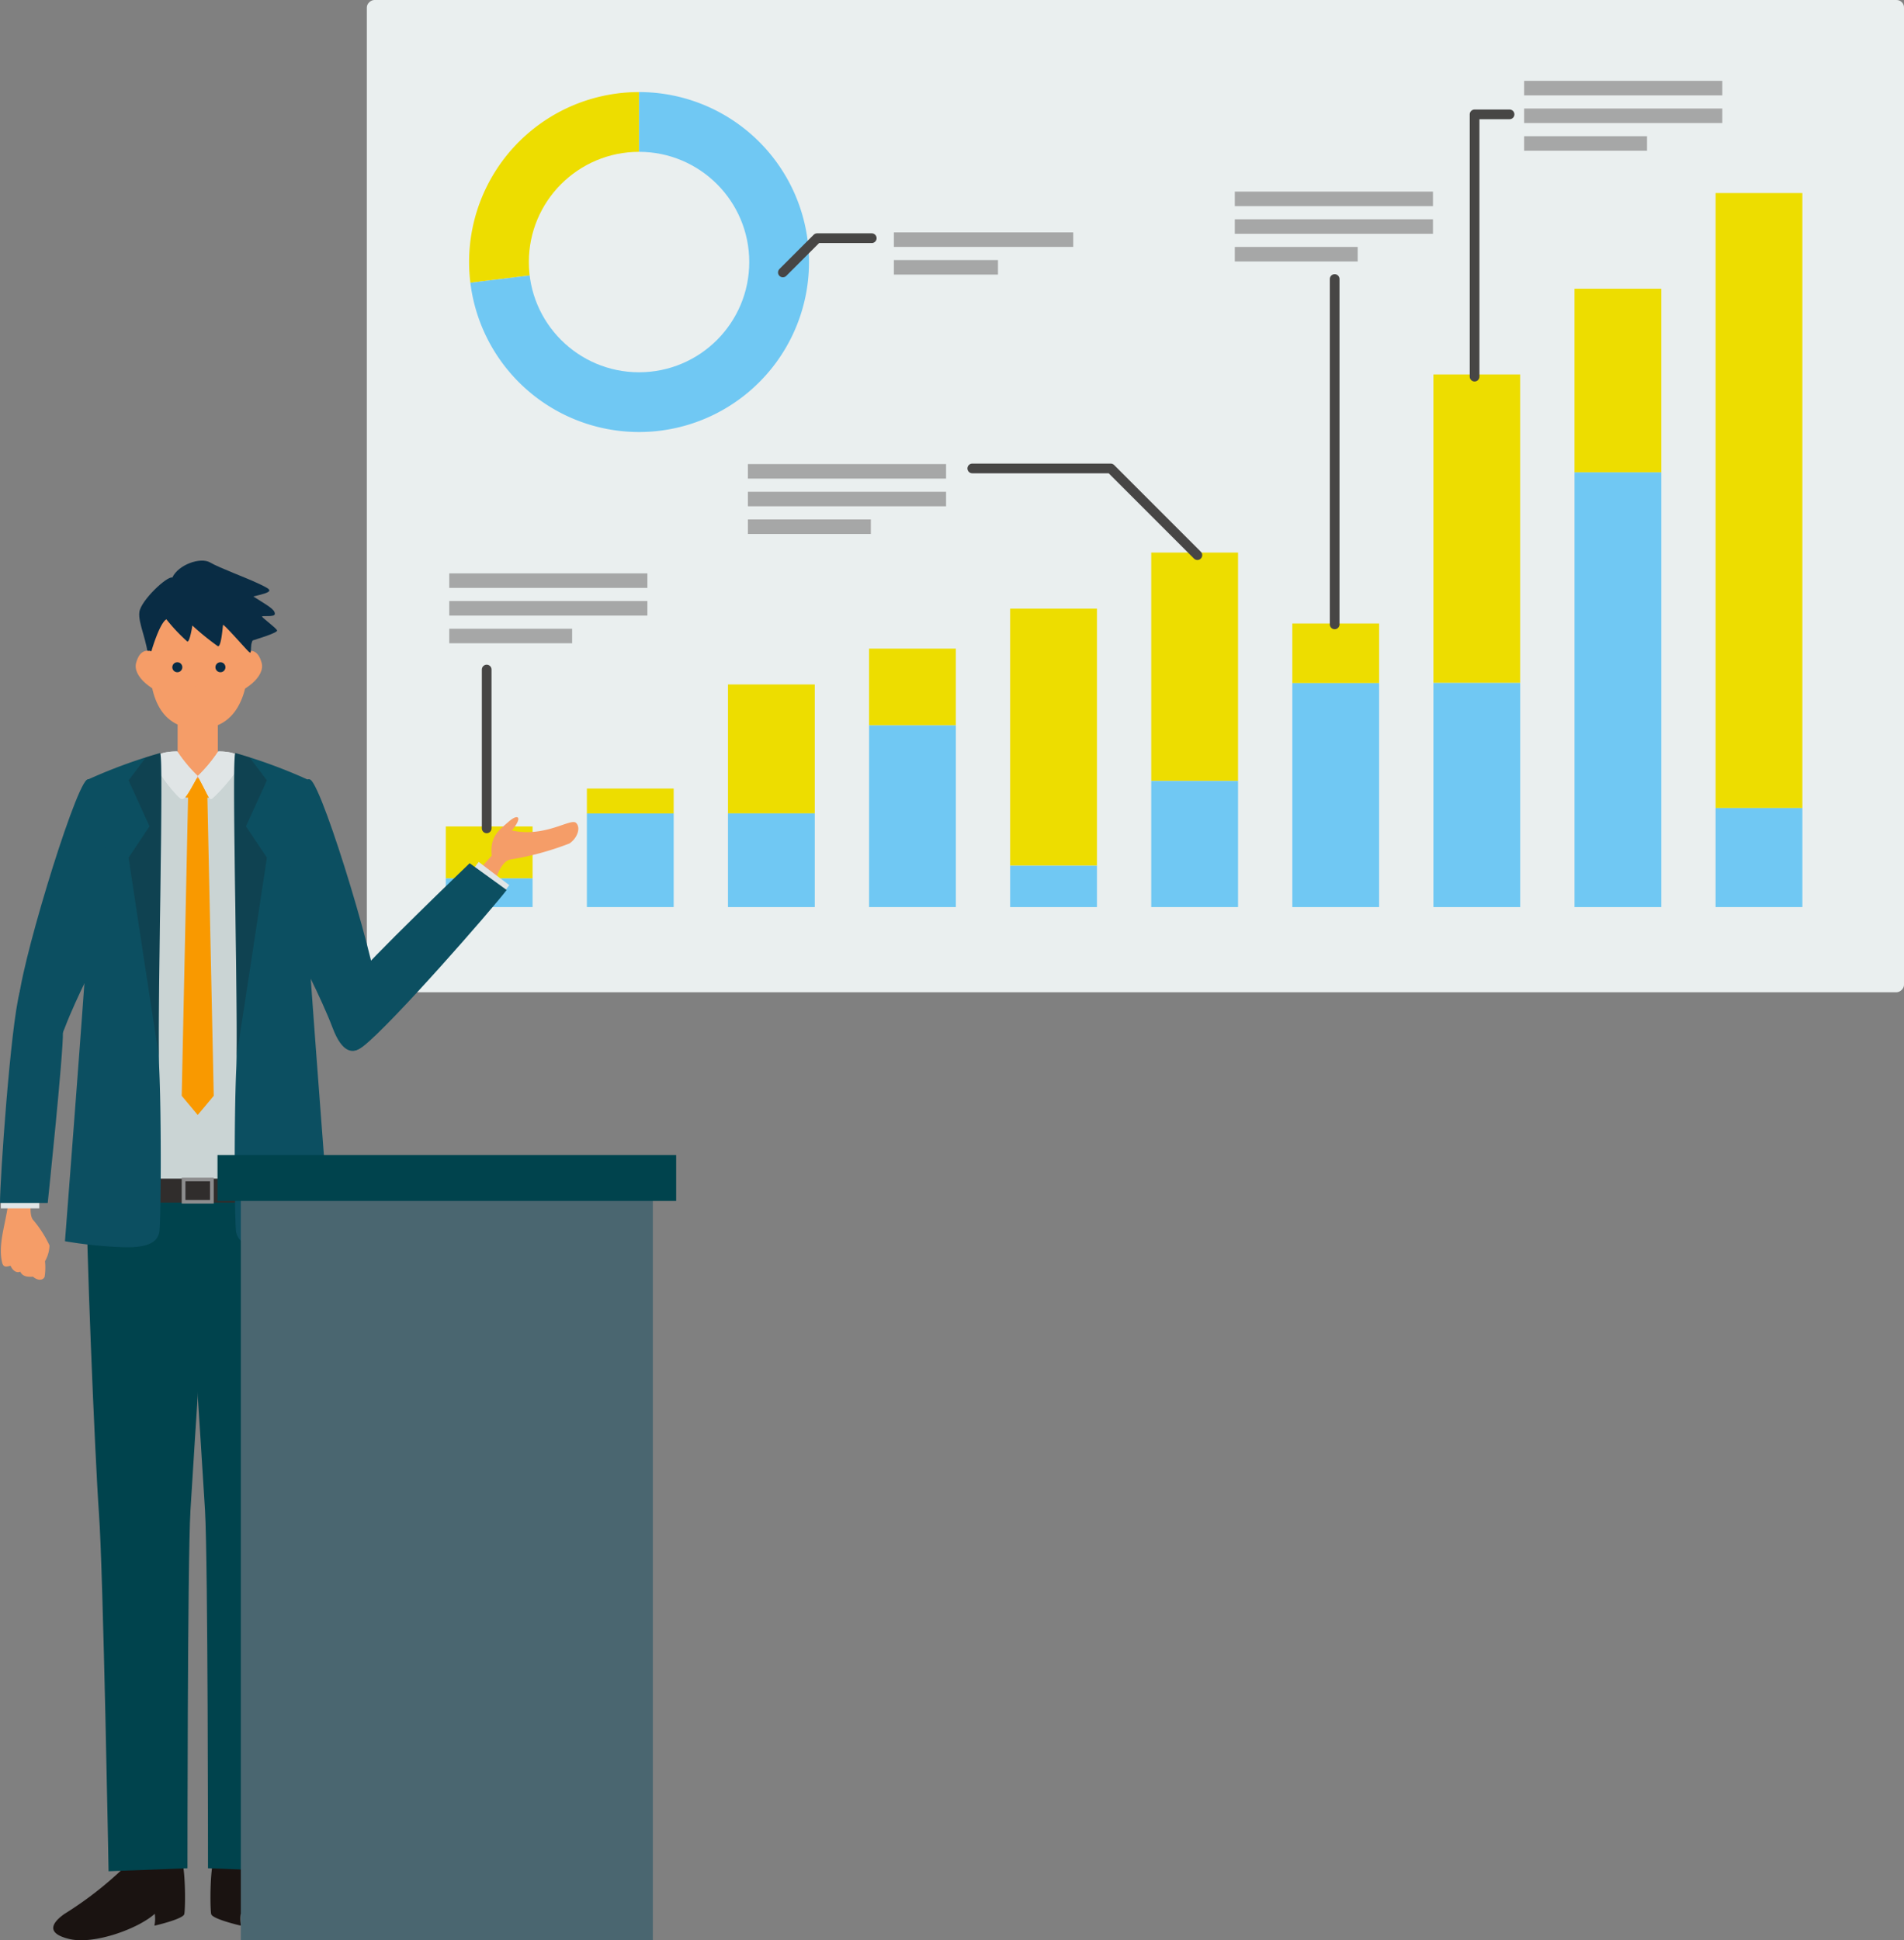 <svg xmlns="http://www.w3.org/2000/svg" xmlns:xlink="http://www.w3.org/1999/xlink" width="196.285" height="200" viewBox="0 0 196.285 200">
  <rect x="0" y="0" width="196.285" height="200" fill="#808080" stroke="none"/>
  <defs>
    <clipPath id="clip-path">
      <path id="パス_337" data-name="パス 337" d="M79.756,139.1a53.815,53.815,0,0,1,7.537-2.776c.432.027-.321,27.373-.082,32.595s.173,16.215,0,16.834-.537,1.58-3.619,1.512a44.492,44.492,0,0,1-6.1-.621s2.061-26.657,2.268-30.573S79.3,139.443,79.756,139.1Z" transform="translate(-77.488 -136.324)" fill="#0c4f61"/>
    </clipPath>
    <clipPath id="clip-path-2">
      <path id="パス_340" data-name="パス 340" d="M103.736,139.1a53.825,53.825,0,0,0-7.538-2.776c-.432.027.322,27.373.083,32.595s-.173,16.215,0,16.834.537,1.58,3.618,1.512a44.492,44.492,0,0,0,6.1-.621s-2.061-26.657-2.267-30.573S104.186,139.443,103.736,139.1Z" transform="translate(-96.061 -136.324)" fill="#0c4f61"/>
    </clipPath>
  </defs>
  <g id="グループ_144" data-name="グループ 144" transform="translate(386 -8758.001)">
    <g id="グループ_61" data-name="グループ 61" transform="translate(-348.182 8758.001)">
      <rect id="長方形_78" data-name="長方形 78" width="102.283" height="158.468" rx="0.77" transform="translate(158.468 0) rotate(90)" fill="#eaefef"/>
      <g id="グループ_60" data-name="グループ 60" transform="translate(8.14 8.334)">
        <g id="グループ_43" data-name="グループ 43" transform="translate(2.4 1.156)">
          <g id="グループ_42" data-name="グループ 42">
            <g id="グループ_40" data-name="グループ 40">
              <path id="パス_256" data-name="パス 256" d="M168.916,70.538l-17.39,2.136a17.518,17.518,0,0,1,17.39-19.657Z" transform="translate(-151.393 -53.017)" fill="#eddd00"/>
            </g>
            <g id="グループ_41" data-name="グループ 41" transform="translate(0.132)">
              <path id="パス_257" data-name="パス 257" d="M168.931,70.538V53.017a17.521,17.521,0,1,1-17.39,19.657Z" transform="translate(-151.541 -53.017)" fill="#70c8f3"/>
            </g>
          </g>
          <circle id="楕円形_14" data-name="楕円形 14" cx="11.361" cy="11.361" r="11.361" transform="translate(6.161 6.161)" fill="#eaefef"/>
        </g>
        <g id="グループ_54" data-name="グループ 54" transform="translate(0 11.566)">
          <g id="グループ_44" data-name="グループ 44" transform="translate(72.725 37.059)">
            <rect id="長方形_79" data-name="長方形 79" width="8.947" height="23.543" fill="#eddd00"/>
            <rect id="長方形_80" data-name="長方形 80" width="8.947" height="13" transform="translate(0 23.543)" fill="#70c8f3"/>
          </g>
          <g id="グループ_45" data-name="グループ 45" transform="translate(87.269 44.369)">
            <rect id="長方形_81" data-name="長方形 81" width="8.947" height="6.145" fill="#eddd00"/>
            <rect id="長方形_82" data-name="長方形 82" width="8.947" height="23.089" transform="translate(0 6.145)" fill="#70c8f3"/>
          </g>
          <g id="グループ_46" data-name="グループ 46" transform="translate(101.814 18.699)">
            <rect id="長方形_83" data-name="長方形 83" width="8.947" height="31.797" fill="#eddd00"/>
            <rect id="長方形_84" data-name="長方形 84" width="8.947" height="23.106" transform="translate(0 31.797)" fill="#70c8f3"/>
          </g>
          <g id="グループ_47" data-name="グループ 47" transform="translate(116.359 9.861)">
            <rect id="長方形_85" data-name="長方形 85" width="8.946" height="18.932" fill="#eddd00"/>
            <rect id="長方形_86" data-name="長方形 86" width="8.946" height="44.81" transform="translate(0 18.932)" fill="#70c8f3"/>
          </g>
          <g id="グループ_48" data-name="グループ 48" transform="translate(130.904)">
            <rect id="長方形_87" data-name="長方形 87" width="8.947" height="63.393" fill="#eddd00"/>
            <rect id="長方形_88" data-name="長方形 88" width="8.947" height="10.209" transform="translate(0 63.393)" fill="#70c8f3"/>
          </g>
          <g id="グループ_49" data-name="グループ 49" transform="translate(0 65.291)">
            <rect id="長方形_89" data-name="長方形 89" width="8.947" height="5.354" fill="#eddd00"/>
            <rect id="長方形_90" data-name="長方形 90" width="8.947" height="2.956" transform="translate(0 5.354)" fill="#70c8f3"/>
          </g>
          <g id="グループ_50" data-name="グループ 50" transform="translate(14.545 61.384)">
            <rect id="長方形_91" data-name="長方形 91" width="8.947" height="2.568" fill="#eddd00"/>
            <rect id="長方形_92" data-name="長方形 92" width="8.947" height="9.65" transform="translate(0 2.568)" fill="#70c8f3"/>
          </g>
          <g id="グループ_51" data-name="グループ 51" transform="translate(29.09 50.654)">
            <rect id="長方形_93" data-name="長方形 93" width="8.947" height="13.29" fill="#eddd00"/>
            <rect id="長方形_94" data-name="長方形 94" width="8.947" height="9.658" transform="translate(0 13.29)" fill="#70c8f3"/>
          </g>
          <g id="グループ_52" data-name="グループ 52" transform="translate(43.635 46.96)">
            <rect id="長方形_95" data-name="長方形 95" width="8.947" height="7.913" fill="#eddd00"/>
            <rect id="長方形_96" data-name="長方形 96" width="8.947" height="18.729" transform="translate(0 7.913)" fill="#70c8f3"/>
          </g>
          <g id="グループ_53" data-name="グループ 53" transform="translate(58.18 42.839)">
            <rect id="長方形_97" data-name="長方形 97" width="8.947" height="26.496" fill="#eddd00"/>
            <rect id="長方形_98" data-name="長方形 98" width="8.947" height="4.267" transform="translate(0 26.496)" fill="#70c8f3"/>
          </g>
        </g>
        <path id="パス_258" data-name="パス 258" d="M209.192,96.243h14.269l8.937,8.937" transform="translate(-154.916 -56.29)" fill="none" stroke="#474645" stroke-linecap="round" stroke-linejoin="round" stroke-width="1"/>
        <path id="パス_259" data-name="パス 259" d="M196.6,69.8h-5.635l-3.529,3.529" transform="translate(-152.687 -53.581)" fill="none" stroke="#474645" stroke-linecap="round" stroke-linejoin="round" stroke-width="1"/>
        <g id="グループ_55" data-name="グループ 55" transform="translate(31.146 39.504)">
          <rect id="長方形_99" data-name="長方形 99" width="20.428" height="1.497" fill="#a6a7a7"/>
          <rect id="長方形_100" data-name="長方形 100" width="20.428" height="1.497" transform="translate(0 2.853)" fill="#a6a7a7"/>
          <rect id="長方形_101" data-name="長方形 101" width="12.669" height="1.497" transform="translate(0 5.706)" fill="#a6a7a7"/>
        </g>
        <g id="グループ_56" data-name="グループ 56" transform="translate(0.355 50.769)">
          <rect id="長方形_102" data-name="長方形 102" width="20.428" height="1.497" fill="#a6a7a7"/>
          <rect id="長方形_103" data-name="長方形 103" width="20.428" height="1.497" transform="translate(0 2.853)" fill="#a6a7a7"/>
          <rect id="長方形_104" data-name="長方形 104" width="12.669" height="1.497" transform="translate(0 5.706)" fill="#a6a7a7"/>
        </g>
        <g id="グループ_57" data-name="グループ 57" transform="translate(81.339 11.417)">
          <rect id="長方形_105" data-name="長方形 105" width="20.428" height="1.497" fill="#a6a7a7"/>
          <rect id="長方形_106" data-name="長方形 106" width="20.428" height="1.497" transform="translate(0 2.853)" fill="#a6a7a7"/>
          <rect id="長方形_107" data-name="長方形 107" width="12.669" height="1.497" transform="translate(0 5.706)" fill="#a6a7a7"/>
        </g>
        <g id="グループ_58" data-name="グループ 58" transform="translate(46.194 15.62)">
          <rect id="長方形_108" data-name="長方形 108" width="18.488" height="1.497" fill="#a6a7a7"/>
          <rect id="長方形_109" data-name="長方形 109" width="10.73" height="1.497" transform="translate(0 2.853)" fill="#a6a7a7"/>
        </g>
        <g id="グループ_59" data-name="グループ 59" transform="translate(111.167)">
          <rect id="長方形_110" data-name="長方形 110" width="20.428" height="1.497" fill="#a6a7a7"/>
          <rect id="長方形_111" data-name="長方形 111" width="20.428" height="1.497" transform="translate(0 2.853)" fill="#a6a7a7"/>
          <rect id="長方形_112" data-name="長方形 112" width="12.669" height="1.497" transform="translate(0 5.706)" fill="#a6a7a7"/>
        </g>
        <path id="パス_260" data-name="パス 260" d="M270.492,55.577h-3.606V82.614" transform="translate(-160.828 -52.123)" fill="none" stroke="#474645" stroke-linecap="round" stroke-linejoin="round" stroke-width="1"/>
        <line id="線_7" data-name="線 7" y2="35.598" transform="translate(91.633 20.428)" fill="none" stroke="#474645" stroke-linecap="round" stroke-linejoin="round" stroke-width="1"/>
        <line id="線_8" data-name="線 8" y2="16.372" transform="translate(4.215 60.683)" fill="none" stroke="#474645" stroke-linecap="round" stroke-linejoin="round" stroke-width="1"/>
      </g>
    </g>
    <g id="グループ_120" data-name="グループ 120" transform="translate(-386 8815.789)">
      <g id="グループ_106" data-name="グループ 106" transform="translate(5.491 64.539)">
        <g id="グループ_103" data-name="グループ 103" transform="translate(0 0)">
          <path id="パス_315" data-name="パス 315" d="M84.382,257.689a37.435,37.435,0,0,1-7.018,5.64c-1.2.841-2.05,1.986.507,2.591s7.113-1.072,8.8-2.6a3.544,3.544,0,0,1-.037,1.227s2.947-.671,3.079-1.193.172-5.672-.517-6.1S85.6,256.336,84.382,257.689Z" transform="translate(-76.207 -188.373)" fill="#1a1311"/>
          <g id="グループ_102" data-name="グループ 102" transform="translate(3.437)">
            <path id="パス_316" data-name="パス 316" d="M79.878,184.4l12.856-.471s-1.85,28.026-2.161,33.364-.307,36.89-.307,36.89l-8.133.307s-.556-30.84-.989-36.841S79.755,188.156,79.878,184.4Z" transform="translate(-79.867 -183.929)" fill="#00434d"/>
          </g>
        </g>
        <g id="グループ_105" data-name="グループ 105" transform="translate(13.483 0)">
          <path id="パス_317" data-name="パス 317" d="M98.873,257.689a37.436,37.436,0,0,0,7.017,5.64c1.2.841,2.05,1.986-.506,2.591s-7.114-1.072-8.8-2.6a3.544,3.544,0,0,0,.037,1.227s-2.946-.671-3.079-1.193-.172-5.672.517-6.1S97.653,256.336,98.873,257.689Z" transform="translate(-90.743 -188.373)" fill="#1a1311"/>
          <g id="グループ_104" data-name="グループ 104">
            <path id="パス_318" data-name="パス 318" d="M103.422,184.4l-12.856-.471s1.851,28.026,2.161,33.364.307,36.89.307,36.89l8.133.307s.557-30.84.989-36.841S103.546,188.156,103.422,184.4Z" transform="translate(-90.566 -183.929)" fill="#00434d"/>
          </g>
        </g>
      </g>
      <rect id="長方形_132" data-name="長方形 132" width="10.504" height="42.884" transform="translate(15.133 21.037)" fill="#cad4d4"/>
      <g id="グループ_107" data-name="グループ 107" transform="translate(13.102 63.603)">
        <rect id="長方形_133" data-name="長方形 133" width="14.566" height="2.464" transform="translate(0 0.103)" fill="#302d2c"/>
        <path id="パス_319" data-name="パス 319" d="M90.309,182.933v2.67h3.3v-2.67Zm2.92,2.3H90.692v-1.924h2.537Z" transform="translate(-84.678 -182.933)" fill="#8e8e8f"/>
      </g>
      <path id="パス_320" data-name="パス 320" d="M124.27,147.332c-.2-1.98.7-2.589,1.765-3.518.987-.86,1.452-.455.313.919,3.472.762,6.089-1.323,6.625-.776s.054,1.643-.7,2.121a30.265,30.265,0,0,1-6.011,1.641c-1.047.115-1.582,2.094-1.582,2.094l-1.5-1.262Z" transform="translate(-73.581 -116.916)" fill="#f59d68"/>
      <path id="パス_321" data-name="パス 321" d="M88.956,130.625c-.485-.842-2.283-2.779-2.348-4.95s-1.111-3.982-.948-5.182,2.875-3.741,3.394-3.547c.616-1.329,2.9-2.138,3.9-1.555s3.648,1.534,5.073,2.216c1.348.645,1.6.773-.618,1.288,1.458.94,2.232,1.317,2.216,1.8-.013.377-1.412.125-1.316.287s1.417,1.143,1.547,1.4-2.24.945-2.5,1.041-.721,4.277-.721,4.277Z" transform="translate(-71.291 -115.198)" fill="#092c44"/>
      <path id="パス_322" data-name="パス 322" d="M96.991,125.223c0,4.119-1.348,7.459-5.13,7.459-4.018,0-5.13-3.339-5.13-7.459s2.3-7.46,5.13-7.46S96.991,121.1,96.991,125.223Z" transform="translate(-71.358 -115.355)" fill="#f59d68"/>
      <g id="グループ_108" data-name="グループ 108" transform="translate(13.988 9.289)">
        <path id="パス_323" data-name="パス 323" d="M93.265,130.257c-.376,1.361-.948.521-3.686-.184s-4.652-2.379-4.276-3.739,1.278-1.931,3.287,0C91.333,128.969,93.64,128.9,93.265,130.257Z" transform="translate(-85.256 -125.091)" fill="#f59d68"/>
        <path id="パス_324" data-name="パス 324" d="M90.6,130.257c.377,1.361.948.521,3.687-.184s4.651-2.379,4.275-3.739-1.278-1.931-3.287,0C92.533,128.969,90.225,128.9,90.6,130.257Z" transform="translate(-85.579 -125.091)" fill="#f59d68"/>
      </g>
      <rect id="長方形_134" data-name="長方形 134" width="4.147" height="6.704" transform="translate(18.311 14.272)" fill="#f59d68"/>
      <path id="パス_325" data-name="パス 325" d="M87.915,136.584c0,2.023,1.746,2.613,3.9,2.613s3.9-.591,3.9-2.613l-3.862-.8Z" transform="translate(-71.43 -116.454)" fill="#f59d68"/>
      <g id="グループ_109" data-name="グループ 109" transform="translate(17.766 10.476)">
        <path id="パス_326" data-name="パス 326" d="M90.308,126.87a.515.515,0,1,1-.515-.515A.514.514,0,0,1,90.308,126.87Z" transform="translate(-89.279 -126.355)" fill="#092c44"/>
        <path id="パス_327" data-name="パス 327" d="M95.042,126.87a.515.515,0,1,1-.515-.515A.514.514,0,0,1,95.042,126.87Z" transform="translate(-89.568 -126.355)" fill="#092c44"/>
      </g>
      <path id="パス_328" data-name="パス 328" d="M86.727,124.585l.231.072s.825-2.874,1.547-3.3a18.212,18.212,0,0,0,2.164,2.295c.257.053.516-1.655.516-1.655a26.344,26.344,0,0,0,2.627,2.134c.362.107.494-2.028.535-2.189s2.42,2.555,2.626,2.732.258.269.258-.585-.753-7.688-5.261-7.054S86.393,122.159,86.727,124.585Z" transform="translate(-71.354 -115.308)" fill="#092c44"/>
      <g id="グループ_110" data-name="グループ 110" transform="translate(18.733 22.446)">
        <path id="パス_329" data-name="パス 329" d="M92.941,140.422l-.981-.265-.981.265-.672,31.466,1.652,1.975,1.652-1.975Z" transform="translate(-90.308 -139.166)" fill="#f99900"/>
        <path id="パス_330" data-name="パス 330" d="M93.213,141.085h-2.5l-.4-1.983h3.3Z" transform="translate(-90.308 -139.102)" fill="#f99900"/>
      </g>
      <g id="グループ_111" data-name="グループ 111" transform="translate(15.916 19.67)">
        <path id="パス_331" data-name="パス 331" d="M89.668,136.148a15.131,15.131,0,0,0,2.112,2.536c-1.306,2.4-1.464,2.59-1.892,2.22-.639-.553-2.841-3.268-2.553-3.982C87.676,136.073,89.668,136.148,89.668,136.148Z" transform="translate(-87.308 -136.146)" fill="#e0e5e6"/>
        <path id="パス_332" data-name="パス 332" d="M94.181,136.148a15.1,15.1,0,0,1-2.111,2.536c1.305,2.4,1.166,2.59,1.594,2.22.639-.553,3.14-3.268,2.852-3.982C96.173,136.073,94.181,136.148,94.181,136.148Z" transform="translate(-87.599 -136.146)" fill="#e0e5e6"/>
      </g>
      <g id="グループ_112" data-name="グループ 112" transform="translate(15.916 19.67)">
        <path id="パス_333" data-name="パス 333" d="M89.668,136.148a15.131,15.131,0,0,0,2.112,2.536c-1.306,2.4-1.464,2.59-1.892,2.22-.639-.553-2.841-3.268-2.553-3.982C87.676,136.073,89.668,136.148,89.668,136.148Z" transform="translate(-87.308 -136.146)" fill="#e0e5e6"/>
        <path id="パス_334" data-name="パス 334" d="M94.181,136.148a15.1,15.1,0,0,1-2.111,2.536c1.305,2.4,1.166,2.59,1.594,2.22.639-.553,3.14-3.268,2.852-3.982C96.173,136.073,94.181,136.148,94.181,136.148Z" transform="translate(-87.599 -136.146)" fill="#e0e5e6"/>
      </g>
      <g id="グループ_117" data-name="グループ 117" transform="translate(6.694 19.837)">
        <g id="グループ_114" data-name="グループ 114">
          <path id="パス_335" data-name="パス 335" d="M79.756,139.1a53.815,53.815,0,0,1,7.537-2.776c.432.027-.321,27.373-.082,32.595s.173,16.215,0,16.834-.537,1.58-3.619,1.512a44.492,44.492,0,0,1-6.1-.621s2.061-26.657,2.268-30.573S79.3,139.443,79.756,139.1Z" transform="translate(-77.488 -136.324)" fill="#0c4f61"/>
          <g id="グループ_113" data-name="グループ 113" clip-path="url(#clip-path)">
            <path id="パス_336" data-name="パス 336" d="M88.41,133.765l-3.934,5.218,2.158,4.736-2.158,3.233s3.236,21.45,3.39,22.016C88.527,164.062,88.41,133.765,88.41,133.765Z" transform="translate(-77.914 -136.168)" fill="#1a1311" opacity="0.2"/>
          </g>
        </g>
        <g id="グループ_116" data-name="グループ 116" transform="translate(17.44)">
          <path id="パス_338" data-name="パス 338" d="M103.736,139.1a53.825,53.825,0,0,0-7.538-2.776c-.432.027.322,27.373.083,32.595s-.173,16.215,0,16.834.537,1.58,3.618,1.512a44.492,44.492,0,0,0,6.1-.621s-2.061-26.657-2.267-30.573S104.186,139.443,103.736,139.1Z" transform="translate(-96.061 -136.324)" fill="#0c4f61"/>
          <g id="グループ_115" data-name="グループ 115" clip-path="url(#clip-path-2)">
            <path id="パス_339" data-name="パス 339" d="M95.469,133.765l3.935,5.218-2.159,4.736,2.159,3.233s-3.236,21.45-3.391,22.016C95.353,164.062,95.469,133.765,95.469,133.765Z" transform="translate(-96.024 -136.168)" fill="#1a1311" opacity="0.2"/>
          </g>
        </g>
      </g>
      <g id="グループ_118" data-name="グループ 118" transform="translate(0 22.532)">
        <path id="パス_341" data-name="パス 341" d="M71.257,183.448c.323,2.994-1.257,5.776-.677,8.241.141.6.516.423.87.352.29.634.742.74,1,.6.29.6.9.528,1.322.528.484.423,1.031.393,1.193,0a6.03,6.03,0,0,0,.038-1.6,3.454,3.454,0,0,0,.464-1.624,11.55,11.55,0,0,0-1.727-2.679c-.612-.881.226-3.993.226-3.993Z" transform="translate(-70.365 -141.882)" fill="#f59d68"/>
        <path id="パス_342" data-name="パス 342" d="M70.451,183.6v2.465H74.41v-3.7Z" transform="translate(-70.365 -141.827)" fill="#e0e5e6"/>
        <path id="パス_343" data-name="パス 343" d="M79.411,139.275c-1.384,1.135-7.159,20.223-7.021,23.194s2.791,7.558,4.753,2.4c1.3-3.409,3.465-7.421,4.289-9.173S81.06,137.921,79.411,139.275Z" transform="translate(-70.483 -139.194)" fill="#0c4f61"/>
        <path id="パス_344" data-name="パス 344" d="M70.359,184.222h4.92S76.911,168.7,76.843,166.6s-3.482-7.737-4.443-4.165S70.359,181.747,70.359,184.222Z" transform="translate(-70.359 -140.541)" fill="#0c4f61"/>
      </g>
      <path id="パス_345" data-name="パス 345" d="M104.331,139.275c1.383,1.135,7.158,20.223,7.021,23.194s-2.791,7.558-4.754,2.4c-1.3-3.409-3.465-7.421-4.289-9.173S102.682,137.921,104.331,139.275Z" transform="translate(-72.291 -116.662)" fill="#0c4f61"/>
      <g id="グループ_119" data-name="グループ 119" transform="translate(35.368 31.059)">
        <path id="パス_346" data-name="パス 346" d="M124.432,152.632l1.491-1.963-3.153-2.394-2.236,2.945Z" transform="translate(-108.787 -148.275)" fill="#e0e5e6"/>
        <path id="パス_347" data-name="パス 347" d="M124.889,151.177l-3.815-2.759s-10.789,10.359-12,12.073-1.905,9.066,1.022,6.8S123.393,153.147,124.889,151.177Z" transform="translate(-108.025 -148.284)" fill="#0c4f61"/>
      </g>
    </g>
    <g id="グループ_143" data-name="グループ 143" transform="translate(-363.577 8877.061)">
      <rect id="長方形_130" data-name="長方形 130" width="42.475" height="77.261" transform="translate(2.404 3.679)" fill="#4a6670"/>
      <rect id="長方形_131" data-name="長方形 131" width="47.283" height="4.73" transform="translate(0 0)" fill="#00434d"/>
    </g>
  </g>
</svg>
